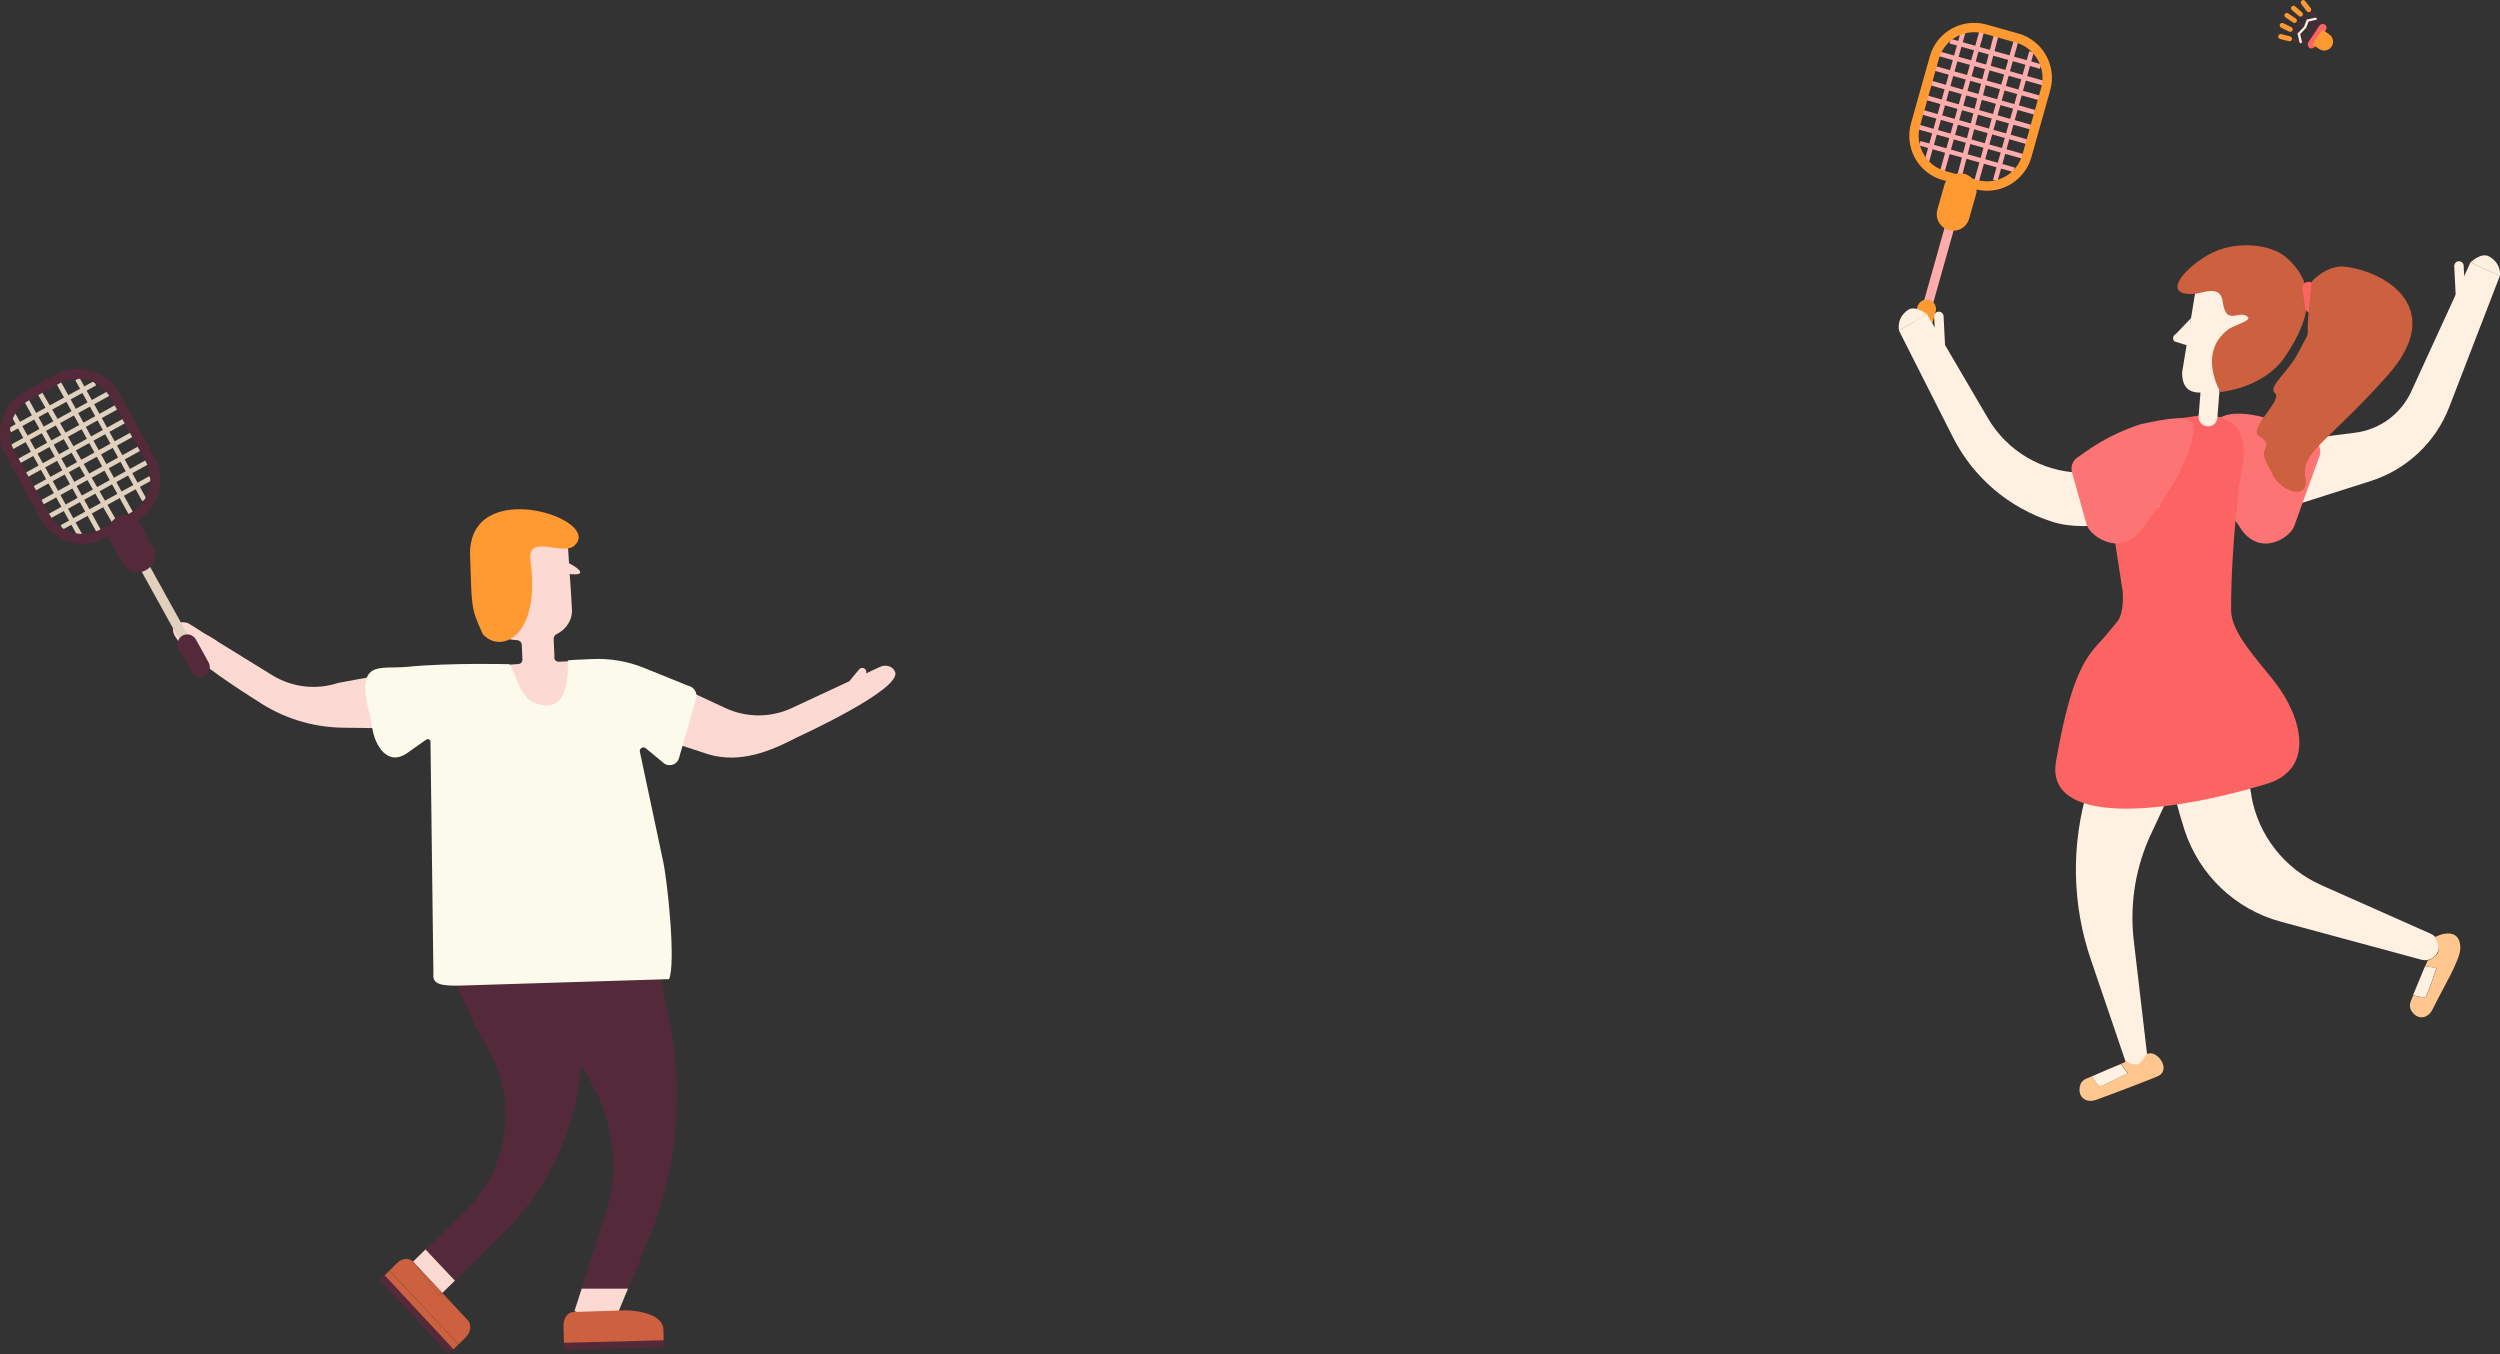 <?xml version="1.0" encoding="UTF-8"?> <svg xmlns="http://www.w3.org/2000/svg" id="_Слой_2" data-name="Слой 2" viewBox="0 0 180.26 97.64"><rect x="0" y="0" width="180.26" height="97.64" fill="#333333" stroke="none"/><defs><style> .cls-1 { fill: #ff9a32; } .cls-1, .cls-2, .cls-3, .cls-4, .cls-5, .cls-6, .cls-7, .cls-8, .cls-9, .cls-10, .cls-11, .cls-12 { stroke-width: 0px; } .cls-2 { fill: #e0d0bd; } .cls-3 { fill: #54293a; } .cls-4 { fill: #ffc78e; } .cls-5 { fill: #ffbd7a; } .cls-6 { fill: #fc7574; } .cls-7 { fill: #fc6463; } .cls-8 { fill: #cd603f; } .cls-9 { fill: #fcd9d2; } .cls-10 { fill: #fff1e2; } .cls-11 { fill: #fcfaeb; } .cls-12 { fill: #fdabab; } </style></defs><g id="OBJECT"><g><g><path class="cls-3" d="m48.24,73.47c-.98-4.72-1.95-9.39-1.95-9.39l-9.46,3.51.81,1.46-5.74-.18,2.76,5.92c2.77,3.9,2.28,9.24-1.15,12.57l-2.83,2.74,2.12,2.24,3.35-3.28c3.38-3.3,5.39-7.68,5.76-12.28l.83,1.5c1.58,2.85,1.91,6.22.91,9.33l-1.71,5.32h3.34c.42-1.01.92-2.21,1.43-3.45,2.11-5.06,2.64-10.64,1.52-16.01Z"></path><polygon class="cls-9" points="29.78 90.97 31.89 93.23 32.8 92.34 30.68 90.09 29.78 90.97"></polygon><path class="cls-9" d="m41.43,94.54l2.73,1.08s.46-1.11,1.12-2.7h-3.34l-.52,1.62Z"></path><path class="cls-9" d="m39.98,47.41l-.06-1.34c0-.15.08-.28.22-.35.69-.34,1.15-1.03,1.1-1.81l-.08-1.33-.08-1.19s.69.09.75-.09c.08-.25-.8-.69-.8-.69l-.12-1.82c-.02-.25-.08-.48-.19-.69-1.43-.3-3.22-.29-2.95,1.7.13.94.24,1.93.33,2.87-.19.25-.4.62-.65,1.18-.39.89-.9,1.58-1.42,2.05.38.15.82.23,1.25.26.19.01.34.16.34.34l.05,1.06c0,.17-.12.31-.29.32l-.76.05-1.47,1.68,4.66,1.65,2.89.04-.67-3.65-1.74.06c-.17.01-.32-.12-.33-.29Z"></path><path class="cls-9" d="m12.53,45.24c.26-.46.73-.39.97-.33h0s0,0,0,0c.12.03,1.29.8,1.29.8l-.17-.06c-.07-.14,1.1.6,1.11.63l3.89,2.4c1.43.88,3.17,1.09,4.77.56l3.9-.72c.41-.08.81.19.89.6l.72,3.42-5.18-.07c-2.22-.03-4.38-.71-6.21-1.96,0,0-6.66-4.08-5.99-5.26Z"></path><path class="cls-9" d="m64.55,48.46c-.21-.49-.68-.48-.93-.44h0s0,0,0,0c-.12.02-1.38.64-1.38.64l.18-.04c.09-.13.05-.32-.08-.41-.13-.09-.32-.06-.41.08,0,0-.68.8-.69.83l-4.14,1.93c-1.52.71-3.28.71-4.8,0l-4.31-2-1.74,1.69c-.72.7-.44,1.93.52,2.24l4.31,1.41c2.29.67,4.43-.2,6.4-1.23,0,0,7.6-3.46,7.06-4.72Z"></path><rect class="cls-3" x="40.66" y="96.23" width="7.2" height="1" transform="translate(-2.44 1.15) rotate(-1.45)"></rect><path class="cls-8" d="m47.83,95.79c-.11-1.16-2.29-1.32-2.69-1.31l-3.8.12c-.4.01-.72.44-.71.96l.03,1.26,7.19-.18-.02-.85Z"></path><path class="cls-11" d="m31.04,53.5c0-.15-.15-.25-.28-.19l-1.29.91c-1.6,1.21-2.43-.68-2.58-1.48l-.2-1.05c-1.11-4.23.61-3.41,2.69-3.61,3.06-.3,7.28-.19,7.28-.19.35-.03.71,2.26,1.73,2.72,1.87.84,2.64-.42,2.55-2.97,0-.05.57-.07,1.78-.12,1.26-.06,2.53.16,3.7.63l3.19,1.29c.46.09.73.57.56,1.01l-1.23,4.27c-.18.48-.81.61-1.17.23l-1.21-1c-.2-.16-.49.03-.42.27l1.63,7.68c.33,1.29.99,7.58.47,8.7l-14.9.46c-1.37.04-2.19-.03-2.09-.82l-.21-16.74Z"></path><path class="cls-1" d="m38.25,40.43c-.28-1.99,2.34-.34,3.14-1.07,2.24-1.89-7.42-5.1-7.5.51.14,3.9.02,3.89.93,5.87,1.33,1.44,4.18.14,3.43-5.31Z"></path><polygon class="cls-3" points="27.74 91.96 27.91 91.79 27.39 92.31 32.35 97.64 32.7 97.29 32.7 97.29 27.74 91.96"></polygon><path class="cls-8" d="m29.78,90.97c-.28-.3-.8-.25-1.16.11l-.71.71.18-.18,4.97,5.33-.35.35.88-.88c.36-.36.43-.9.15-1.2l-1.84-1.98-.2.19-1.91-2.45Z"></path><polygon class="cls-8" points="31.69 93.42 31.89 93.23 29.78 90.97 31.69 93.42"></polygon><polygon class="cls-8" points="28.08 91.61 27.91 91.79 27.74 91.96 32.7 97.29 32.7 97.29 33.05 96.94 28.08 91.61"></polygon></g><g><g><line class="cls-8" x1="8.91" y1="38.15" x2="13.58" y2="46.6"></line><rect class="cls-2" x="10.9" y="37.55" width=".7" height="9.65" transform="translate(-19.11 10.74) rotate(-28.96)"></rect></g><rect class="cls-2" x="7.82" y="26.7" width=".35" height="9.97" transform="translate(-14.34 7.84) rotate(-28.96)"></rect><rect class="cls-2" x=".02" y="30.13" width="8.63" height=".35" transform="translate(-14.12 5.88) rotate(-28.94)"></rect><rect class="cls-2" x=".57" y="31.13" width="8.63" height=".35" transform="translate(-14.54 6.27) rotate(-28.94)"></rect><rect class="cls-2" x="1.12" y="32.12" width="8.62" height=".35" transform="translate(-14.97 6.68) rotate(-28.98)"></rect><rect class="cls-2" x="1.67" y="33.11" width="8.63" height=".35" transform="translate(-15.36 7.05) rotate(-28.94)"></rect><rect class="cls-2" x="2.22" y="34.11" width="8.62" height=".35" transform="translate(-15.79 7.46) rotate(-28.98)"></rect><rect class="cls-2" x="2.77" y="35.1" width="8.62" height=".35" transform="translate(-16.18 7.83) rotate(-28.94)"></rect><rect class="cls-2" x="4" y="36.08" width="7.3" height=".35" transform="translate(-16.59 8.23) rotate(-28.94)"></rect><rect class="cls-2" x=".28" y="29.14" width="7" height=".35" transform="translate(-13.66 5.46) rotate(-28.82)"></rect><rect class="cls-2" x="6.66" y="26.74" width=".35" height="11.15" transform="translate(-14.79 7.35) rotate(-28.96)"></rect><rect class="cls-2" x="5.4" y="27.33" width=".35" height="11.35" transform="translate(-15.8 7.25) rotate(-30.1)"></rect><rect class="cls-2" x="4.38" y="28.07" width=".35" height="11.2" transform="translate(-15.73 6.41) rotate(-28.96)"></rect><rect class="cls-2" x="3.19" y="29.27" width=".35" height="9.97" transform="translate(-16.17 5.91) rotate(-28.96)"></rect><path class="cls-3" d="m7.19,38.97c-.69.27-1.46.31-2.19.1-.88-.25-1.61-.83-2.05-1.63l-2.52-4.55c-.91-1.65-.31-3.74,1.34-4.65l2.17-1.2c1.65-.91,3.74-.31,4.66,1.34l2.52,4.55c.44.8.54,1.72.29,2.6-.25.88-.83,1.61-1.63,2.05l-2.17,1.2c-.14.08-.27.14-.42.2Zm-2.58-11.48c-.11.04-.22.09-.33.16l-2.17,1.2c-.63.35-1.09.93-1.29,1.63-.2.7-.12,1.44.23,2.07l2.52,4.55c.35.63.93,1.09,1.63,1.29.7.2,1.43.12,2.07-.23l2.17-1.2c.63-.35,1.09-.93,1.29-1.63.2-.7.12-1.44-.23-2.07l-2.52-4.55c-.67-1.2-2.12-1.71-3.37-1.22Z"></path><path class="cls-3" d="m10.39,41.18c-.57.22-1.22,0-1.52-.55l-.92-1.66c-.33-.59-.11-1.34.48-1.67.59-.33,1.34-.11,1.67.48l.92,1.65c.33.59.11,1.34-.48,1.67-.05.03-.1.05-.15.07Z"></path><path class="cls-3" d="m14.68,48.77c-.32.13-.7,0-.87-.32l-.92-1.66c-.19-.34-.06-.77.27-.96.34-.19.77-.06.96.27l.92,1.66c.19.34.06.77-.27.96-.03.02-.06.03-.09.04Z"></path></g><g><g><g><line class="cls-5" x1="141.4" y1="13.45" x2="138.87" y2="22.43"></line><rect class="cls-12" x="135.47" y="17.6" width="9.33" height=".68" transform="translate(84.88 147.96) rotate(-74.27)"></rect></g><rect class="cls-12" x="140.35" y="8.21" width="9.64" height=".34" transform="translate(97.75 145.84) rotate(-74.27)"></rect><rect class="cls-12" x="143.42" y=".77" width=".34" height="8.34" transform="translate(99.96 141.83) rotate(-74.3)"></rect><rect class="cls-12" x="143.12" y="1.83" width=".34" height="8.34" transform="translate(98.53 142.25) rotate(-74.21)"></rect><rect class="cls-12" x="142.82" y="2.89" width=".34" height="8.34" transform="translate(97.34 142.74) rotate(-74.23)"></rect><rect class="cls-12" x="142.52" y="3.94" width=".34" height="8.34" transform="translate(96.11 143.23) rotate(-74.23)"></rect><rect class="cls-12" x="142.23" y="5" width=".34" height="8.34" transform="translate(94.84 143.7) rotate(-74.22)"></rect><rect class="cls-12" x="141.93" y="6.06" width=".34" height="8.34" transform="translate(93.8 144.25) rotate(-74.3)"></rect><polygon class="cls-12" points="138.38 10.49 138.47 10.17 145.27 12.08 145.18 12.41 138.38 10.49"></polygon><rect class="cls-12" x="143.71" y=".5" width=".34" height="6.77" transform="translate(101.25 141.36) rotate(-74.32)"></rect><rect class="cls-12" x="138.55" y="7.85" width="10.78" height=".34" transform="translate(97.22 144.4) rotate(-74.28)"></rect><rect class="cls-12" x="137.11" y="7.47" width="10.98" height=".34" transform="translate(99.29 143.72) rotate(-75.41)"></rect><rect class="cls-12" x="136.04" y="7.23" width="10.82" height=".34" transform="translate(96 141.55) rotate(-74.28)"></rect><rect class="cls-12" x="135.42" y="6.83" width="9.64" height=".34" transform="translate(95.5 140.09) rotate(-74.28)"></rect><path class="cls-1" d="m139.66,12.84c-.66-.29-1.21-.78-1.57-1.42-.43-.77-.54-1.67-.3-2.52l1.36-4.84c.49-1.76,2.33-2.78,4.08-2.29l2.31.65c1.76.5,2.78,2.33,2.29,4.08l-1.36,4.84c-.24.85-.8,1.55-1.57,1.99-.77.43-1.67.54-2.52.3l-2.31-.65c-.14-.04-.28-.09-.42-.15Zm6.03-9.65c-.11-.05-.22-.09-.33-.12l-2.31-.65c-.67-.19-1.38-.1-2,.24-.62.35-1.06.91-1.25,1.58l-1.36,4.84c-.19.67-.1,1.38.24,2,.34.62.9,1.06,1.58,1.25l2.31.65c.67.19,1.38.1,2-.24.61-.34,1.06-.91,1.25-1.58l1.36-4.84c.36-1.28-.3-2.61-1.49-3.13Z"></path><path class="cls-1" d="m140.36,16.53c-.54-.23-.83-.83-.67-1.41l.5-1.76c.18-.63.83-1,1.47-.82.63.18,1,.83.82,1.47l-.5,1.76c-.18.63-.83,1-1.47.82-.05-.01-.1-.03-.15-.05Z"></path><path class="cls-1" d="m138.14,24.67c-.31-.13-.48-.48-.38-.81l.5-1.76c.1-.36.48-.57.84-.47.36.1.57.48.47.84l-.5,1.76c-.1.36-.48.57-.84.47-.03,0-.06-.02-.09-.03Z"></path></g><g><g><g><line class="cls-12" x1="166.39" y1=".59" x2="167.53" y2="2.08"></line><path class="cls-3" d="m167.58,2.14s-.09.02-.12-.02l-1.14-1.49s-.02-.09.02-.12c.04-.03.09-.02.12.02l1.14,1.49s.02.09-.02.12Z"></path></g><path class="cls-1" d="m166.58.84h0c-.08.06-.19.04-.25-.03l-.4-.52c-.06-.08-.04-.19.03-.25h0c.08-.06.19-.04.25.03l.4.52c.06.08.04.19-.03.25Z"></path></g><g><g><line class="cls-12" x1="165.76" y1=".93" x2="167.18" y2="2.15"></line><path class="cls-3" d="m167.25,2.2s-.08.04-.12,0l-1.42-1.22s-.04-.08,0-.12c.03-.04.08-.04.12,0l1.42,1.22s.04.08,0,.12Z"></path></g><path class="cls-1" d="m166.01,1.13h-.01c-.06.08-.17.09-.24.03l-.51-.44c-.07-.06-.08-.17-.02-.24h.01c.06-.08.17-.09.24-.03l.51.44c.07.06.08.17.02.24Z"></path></g><g><g><line class="cls-12" x1="164.95" y1="2.77" x2="166.77" y2="3.23"></line><path class="cls-3" d="m166.85,3.25s-.02-.09-.06-.1l-1.81-.46s-.09.02-.1.06c-.01.05.02.09.06.1l1.81.46s.09-.02.1-.06Z"></path></g><path class="cls-1" d="m165.26,2.84h0c.02-.09-.03-.19-.13-.22l-.64-.16c-.09-.02-.19.03-.22.13h0c-.02.09.03.19.13.22l.64.16c.09.02.19-.03.22-.13Z"></path></g><g><g><line class="cls-12" x1="165.02" y1="2.06" x2="166.7" y2="2.88"></line><path class="cls-3" d="m166.77,2.92s0-.09-.04-.11l-1.68-.83s-.09,0-.11.04c-.02.04,0,.09.04.11l1.68.83s.09,0,.11-.04Z"></path></g><path class="cls-1" d="m165.3,2.2h0c.04-.09,0-.19-.08-.24l-.59-.29c-.09-.04-.19,0-.24.08h0c-.04.09,0,.19.08.24l.59.29c.09.04.19,0,.24-.08Z"></path></g><g><g><line class="cls-12" x1="165.31" y1="1.39" x2="166.87" y2="2.43"></line><path class="cls-3" d="m166.94,2.48s-.08.05-.12.02l-1.56-1.04s-.05-.08-.02-.12c.03-.04.08-.05.12-.02l1.56,1.04s.05.08.02.12Z"></path></g><path class="cls-1" d="m165.58,1.57h0c-.05.09-.16.11-.23.06l-.56-.38c-.08-.05-.1-.16-.05-.23h0c.05-.09.16-.11.24-.06l.56.38c.08.05.1.16.05.24Z"></path></g><path class="cls-7" d="m167.21,1.89l-.75,1.13c-.1.15-.07.34.06.43h0c.13.09.32.03.42-.12l.75-1.13c.1-.15.07-.34-.06-.43h0c-.13-.09-.32-.03-.42.12Z"></path><path class="cls-1" d="m166.73,3.21l.5.33c.29.19.69.11.89-.18.19-.29.11-.69-.18-.89l-.5-.33-.7,1.07Z"></path><path class="cls-10" d="m165.96,3.08s-.03.03-.05.04c-.05.01-.09-.02-.1-.06l-.15-.64.47-.49.2-.52.62-.14s.09.02.1.06c.01.05-.02.09-.06.1l-.53.12-.18.46-.43.45.13.55s0,.05-.01.07Z"></path></g><g><path class="cls-10" d="m178.13,18.92l-4.27,9.31c-.75,1.63-2.28,2.75-4.05,2.97l-7.04.89.07,2.29,2.33,2.14,5.78-1.84c2.59-.83,4.67-2.79,5.65-5.33l3.65-9.46-2.12-.97Z"></path><path class="cls-10" d="m178.13,18.92s.77-.75,1.34-.43c.93.52.79,1.41.79,1.41l-2.12-.97Z"></path><g><line class="cls-10" x1="177.3" y1="19.18" x2="177.4" y2="21.17"></line><path class="cls-10" d="m177.46,21.51c.17-.03.29-.18.28-.35l-.1-2c0-.19-.17-.33-.36-.32-.18,0-.33.17-.32.36l.1,2c0,.19.17.33.36.32.02,0,.03,0,.05,0Z"></path></g></g><path class="cls-6" d="m158.1,30.99s-.33,2.27,3.27,6.81c1.42,2.57,3.82.95,4.06.11l1.84-5.09c.12-.43-.08-.88-.47-1.09l-.44-.31c-1.19-.84-4.68-2.15-6.21-1.34,0,0-1.61.32-2.05.91Z"></path><g><path class="cls-10" d="m160.9,45.71l-5.46-1.92c-.41-.14-.85.08-.98.49l-3.87,12.43c-1.28,4.12-1.21,8.53.21,12.6l2.62,7.7c.08.23.27.41.51.48h0c.52.15,1.02-.27.96-.81l-1.06-9.05c-.26-2.57.17-5.16,1.27-7.5l6.24-13.39c.19-.41-.01-.89-.44-1.04Z"></path><path class="cls-10" d="m162.34,57.37l-2.09-11.73c-.1-.55-.64-.92-1.19-.8l-3.28.69c-.55.12-.9.66-.76,1.21,0,0,.66,7.44,2.49,13.1,1.05,3.23,3.65,5.72,6.92,6.61l10.17,2.75c.5.14,1.03-.14,1.2-.63h0c.17-.49-.06-1.03-.53-1.24l-7.9-3.51c-2.65-1.18-4.54-3.59-5.04-6.44Z"></path><g><path class="cls-10" d="m153.42,77.39l-.5-.67c-.51.21-1.4.58-2.09.89.25.42.49.74.58.73.25-.05,2.01-.95,2.01-.95Z"></path><path class="cls-4" d="m154.81,75.99c-.2.17-.46.77-.72.77-.32,0-.57-.09-.76-.22h0s-.16.07-.4.17l.5.67s-1.76.9-2.01.95c-.09.02-.33-.31-.58-.73-.15.07-.29.13-.42.18-.29.13-.42.34-.46.58-.14.77.46,1.2,1.19.94,1.46-.53,4.25-1.6,4.5-1.73.89-.46-.1-1.9-.83-1.58Z"></path></g><g><path class="cls-10" d="m175.68,69.79l-.82-.13c-.21.51-.59,1.4-.87,2.1.47.12.87.19.92.11.15-.21.77-2.08.77-2.08Z"></path><path class="cls-4" d="m175.6,67.55c-.02.26.27.35.22,1.02-.03.32-.55.64-.78.69h0s-.07.17-.17.41l.82.13s-.62,1.87-.77,2.08c-.05.08-.45,0-.92-.11-.06.15-.12.3-.17.42-.12.3-.06.54.07.74.44.64,1.17.53,1.51-.17.67-1.4,1.99-3.53,1.99-4.39,0-1.27-1.01-1.2-1.8-.82Z"></path></g></g><path class="cls-7" d="m161.56,34.22c.91-3.64-1.07-4.21-2.54-4.32l-1.66.24c-.28-.02-.56.07-.74.24l-4.06,4.39c-.4.43-.57.97-.49,1.5l.95,6.16s.01.04.02.06h0s.21,1.76-.46,2.43l-.76.92c-.18.2-.37.42-.58.64-1.27,1.38-2.1,3.36-2.99,8.4-.82,4.63,7.61,3.93,15.19,1.64,3.5-1.06,2.57-4.77.59-7.33-1.24-1.61-3.16-3.55-3.16-5.2,0-5.04.7-9.77.7-9.77Z"></path><path class="cls-10" d="m158.53,30.01l.16-2.04c.03-.38.36-.66.73-.62h0c.37.03.65.36.62.73l-.16,2.04c-.03.38-.36.66-.73.62h0c-.38-.03-.65-.36-.62-.73Z"></path><g><path class="cls-10" d="m138.94,22.65l4.4,7.51c1.39,2.37,3.9,3.85,6.64,3.92l5.55.14.16,2.29-1.9,1.4-3.65.02c-.74,0-1.47-.09-2.17-.31-3.1-.99-5.69-3.18-7.17-6.12l-3.88-7.67,2.01-1.18Z"></path><path class="cls-10" d="m138.94,22.65s-.85-.67-1.37-.3c-.87.61-.64,1.48-.64,1.48l2.01-1.18Z"></path><g><line class="cls-10" x1="139.79" y1="22.82" x2="139.89" y2="24.81"></line><path class="cls-10" d="m139.87,25.15c-.17-.01-.3-.15-.31-.32l-.1-2c0-.19.13-.35.32-.36.18,0,.35.13.36.32l.1,2c0,.19-.13.35-.32.36-.02,0-.03,0-.05,0Z"></path></g></g><path class="cls-6" d="m154.44,30.57c2.24-.48,3.26-.61,3.72.01,0,0,.35,2.39-3.44,7.15-1.49,2.69-4.01.99-4.26.11l-1.06-3.78c-.13-.45.08-.92.49-1.14l.46-.33c1.25-.88,2.62-1.57,4.08-2.03h0Z"></path><g><path class="cls-10" d="m161.15,20.6c-.08-.55-.2-1.05-.36-1.51-1.32.1-2.44,1.14-2.59,2.51l-.86,5.25c-.02,2.85,3.49.61,5.03.78,2.45-7.13-.65-2.93-1.22-7.02Z"></path><path class="cls-10" d="m157.98,22.94l-1.09,1.14c-.21.1-.27.38-.1.54l.97.3"></path><g><path class="cls-8" d="m158.28,21.18c.52-.04,1.81-.67,1.98.53.25,1.79,1.02.69,1.72,1.07.59.31-.88.65-1.3.96-2.28,1.7-.58,4.53-.58,4.53,0,0,3.07-.27,4.61-2.48,2.33-3.36,2.03-5.61.11-7.25-1.11-.95-3.73-1.26-5.64-.14-1.9,1.11-3.31,2.96-.9,2.79Z"></path><path class="cls-7" d="m166.74,22.57h-.02c-.24.04-.47-.13-.5-.37l-.21-1.37c-.04-.24.13-.47.37-.5h.02c.24-.04.47.13.5.37l.21,1.37c.04.24-.13.47-.37.5Z"></path><path class="cls-8" d="m166.7,20.28s1.09-1.22,2.42-1.05c2.96.38,7.34,3.03,3,7.88-4.33,4.85-6.21,5.46-5.89,7.31.33,1.84-2.02.92-2.42-.34-.12-.37-.82-1.04-.47-1.75.32-.67-.56-.79-.62-1.12-.12-.76,1.85-2.41,1.31-2.87-.54-.46.96-1.48,1.71-2.96s.65-.97.66-1.86c.01-.9.29-3.23.29-3.23Z"></path></g></g></g></g></g></svg> 